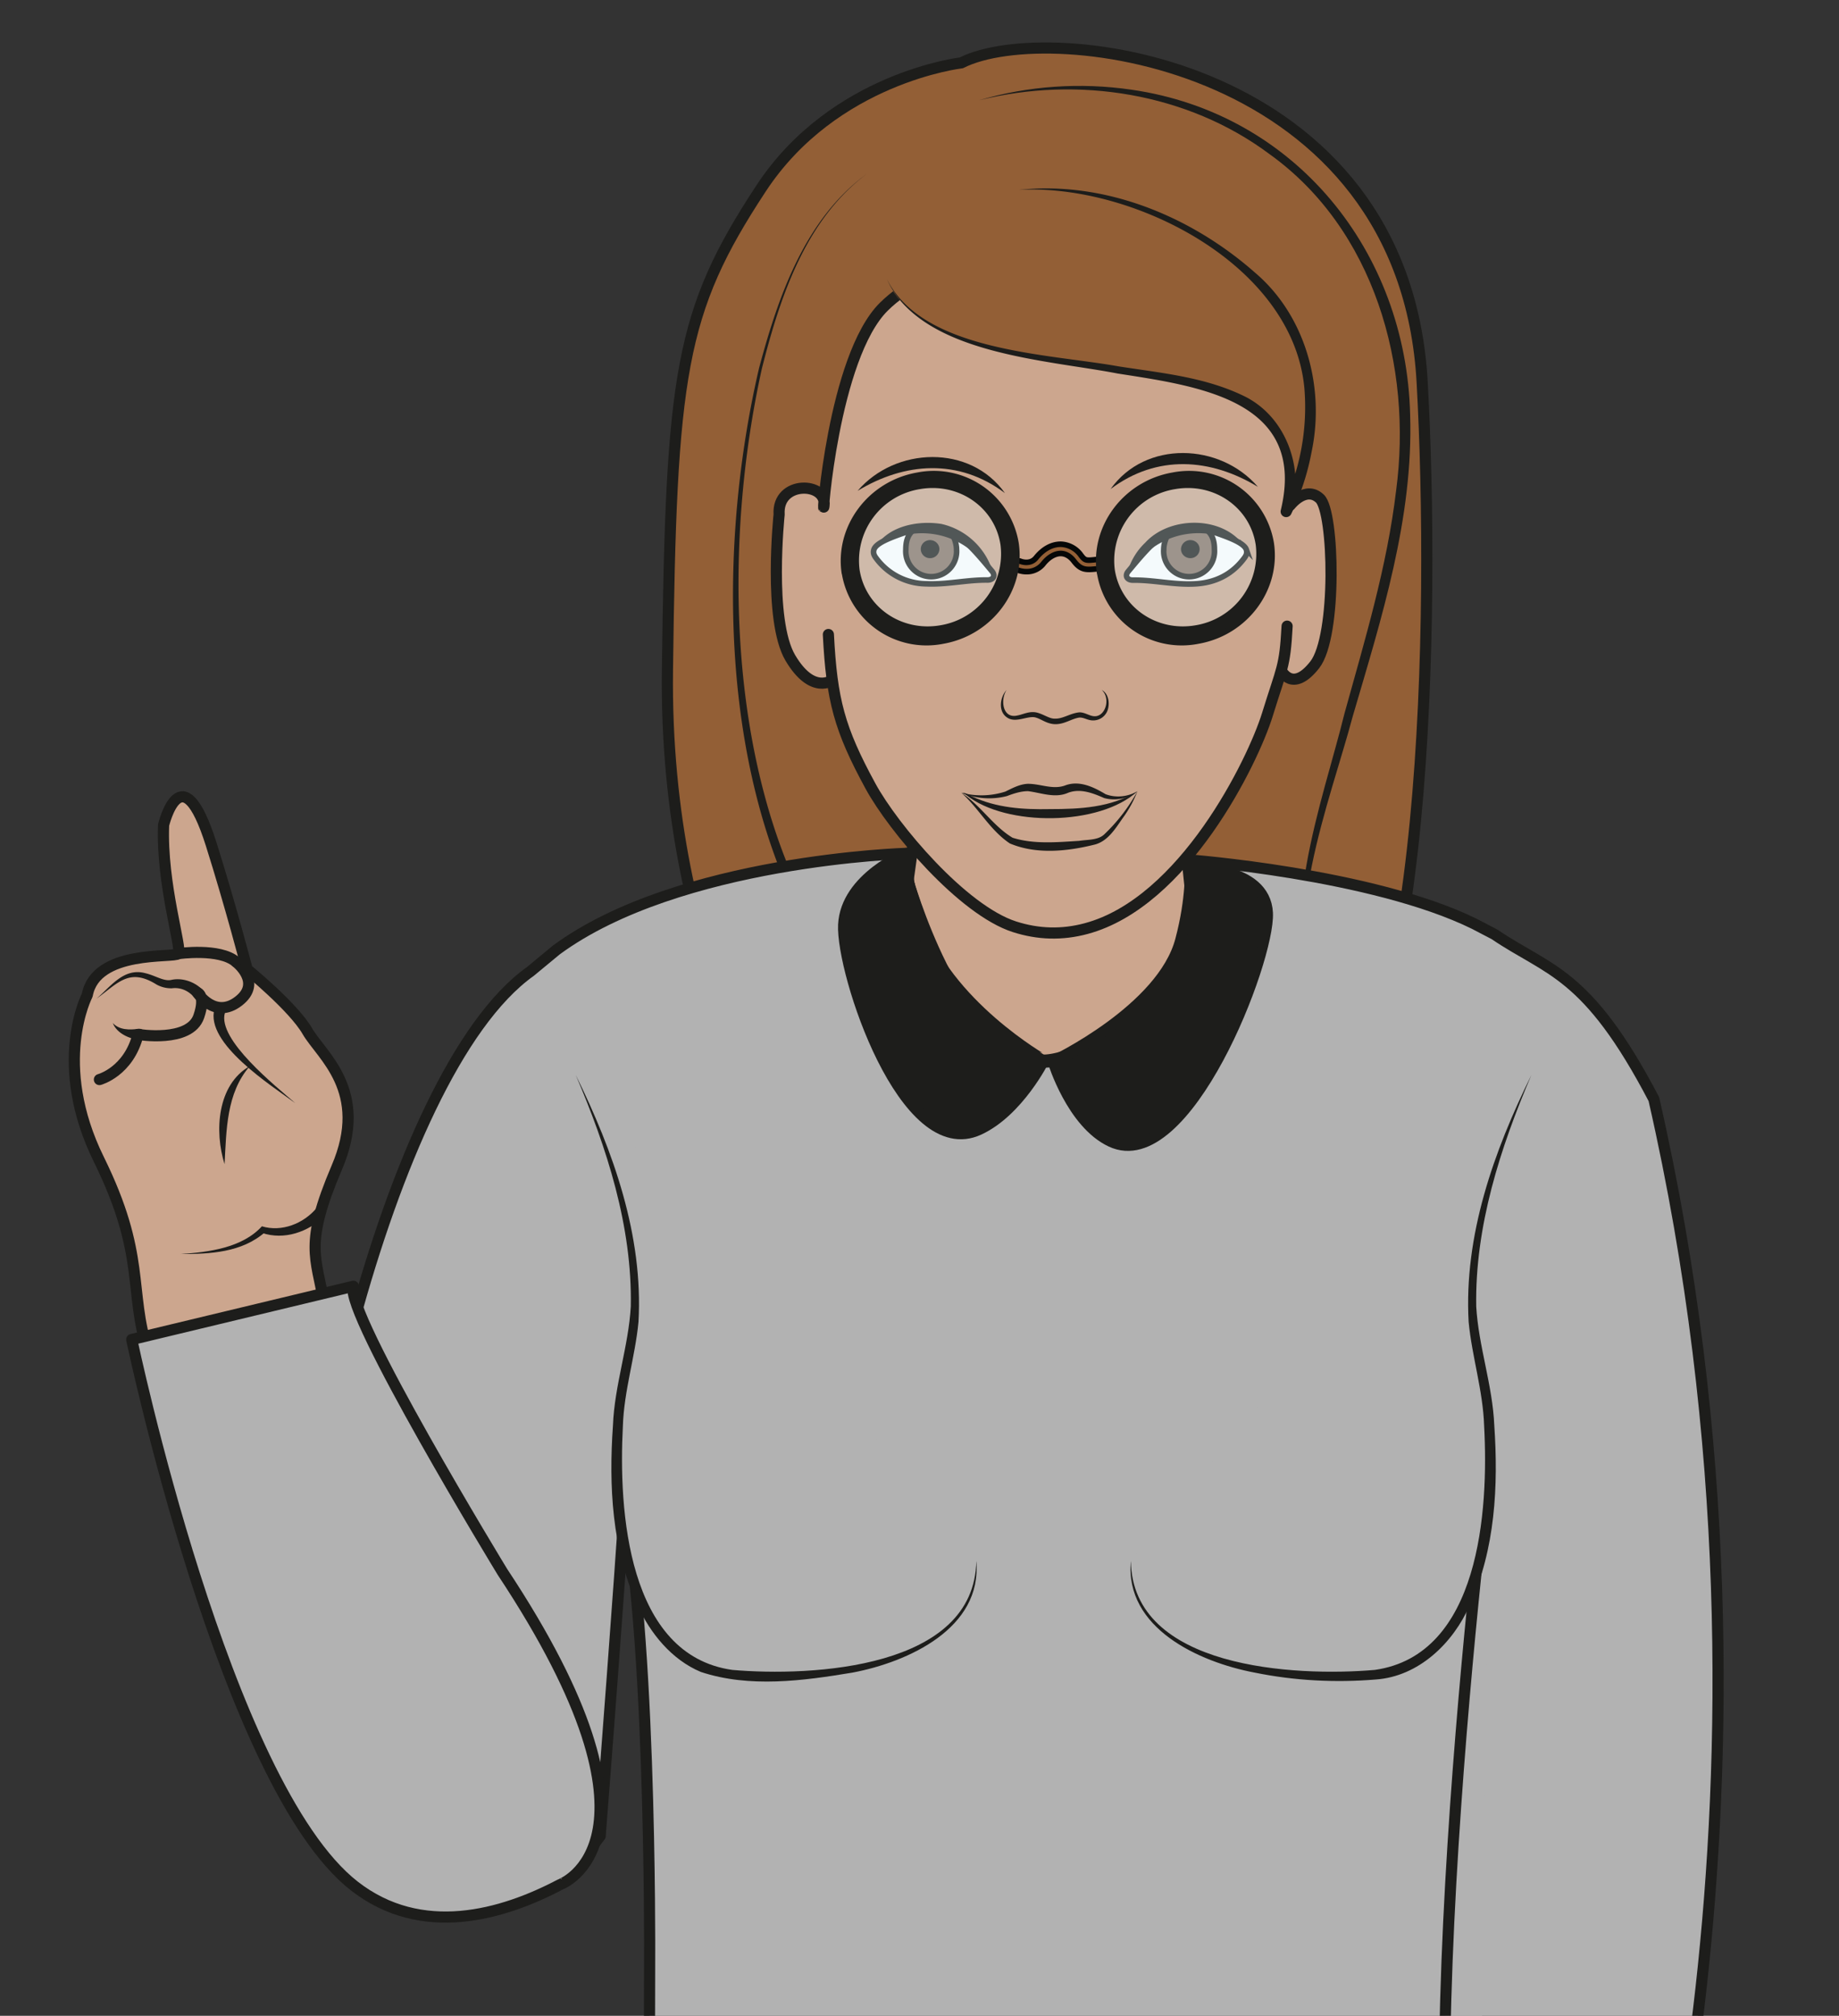 <?xml version="1.0" encoding="UTF-8" standalone="no"?><svg xmlns="http://www.w3.org/2000/svg" xml:space="preserve" viewBox="0 0 219.96 241.14"><rect x="0" y="0" width="219.96" height="241.14" fill="#333333" stroke="none"/><defs><clipPath id="a" clipPathUnits="userSpaceOnUse"><path d="M0 180.86h164.97V0H0Z"/></clipPath><clipPath id="b" clipPathUnits="userSpaceOnUse"><path d="M0 180.86h164.97V0H0Z"/></clipPath><clipPath id="c" clipPathUnits="userSpaceOnUse"><path d="M99.1 137.87h14.5v-14.12H99.1Z"/></clipPath><clipPath id="d" clipPathUnits="userSpaceOnUse"><path d="M76.2 137.87h14.5v-14.12H76.2Z"/></clipPath></defs><g clip-path="url(#a)" transform="matrix(1.333 0 0 -1.333 0 241.14)"><path d="M0 0s-11.35 15.38-11.01 41.92c.33 26.54 1.1 32.09 8.4 43.19 6.54 9.96 17.97 11.27 17.97 11.27 7.9 4.02 39.76.16 41.35-28.67 1.15-20.69.53-61.92-9.95-67.71" style="fill:#935f36;fill-opacity:1;fill-rule:evenodd;stroke:#1d1d1b;stroke-width:1;stroke-linecap:round;stroke-linejoin:round;stroke-miterlimit:10;stroke-dasharray:none;stroke-opacity:1" transform="translate(70.9 78.88)"/><path d="M0 0c-5.54-4.12-7.83-11.08-9.46-17.52-3.43-15.5-3.15-35.28 4.64-49.42 1.69-2.87 3.89-5.48 6.68-7.23l-.52-.85a21.84 21.84 0 0 0-6.92 7.64c-7.71 14.4-7.77 34.3-4.13 49.92C-7.99-11.03-5.6-4.06 0 0" style="fill:#1d1d1b;fill-opacity:1;fill-rule:nonzero;stroke:none" transform="translate(77.82 165.33)"/><path d="M0 0c-4.23 7.3.35 19.18 2.23 26.88 1.83 6.61 3.83 13.2 4.64 20.02 1.49 11.16-1.93 23.47-11.4 30.24-7.3 5.44-17.14 7.03-26.02 4.8 4.4 1.3 9.1 1.62 13.68.95 14.7-2.12 24.65-14.53 25-29.16.3-9.3-2.57-18.27-5.15-27.07C.98 19.09-3.83 7.29 0 0" style="fill:#1d1d1b;fill-opacity:1;fill-rule:nonzero;stroke:none" transform="translate(118.4 89.96)"/><path d="M0 0c1.7-.93 1.19-2.88.8-3.46a4.02 4.02 0 0 1-.77-2.5C.01-7.29.43-18.4.43-18.4l-.83-5.92S3.95-40.7 11.78-40.43c4.97.17 12.55 7.92 13.71 9.86 1.17 1.93-.89 6.59-.81 10.12.07 3.53 1.14 16.49 1.14 16.49s-2.7 7.89-2.6 9.21" style="fill:#cca68e;fill-opacity:1;fill-rule:nonzero;stroke:#1d1d1b;stroke-width:1;stroke-linecap:round;stroke-linejoin:round;stroke-miterlimit:10;stroke-dasharray:none;stroke-opacity:1" transform="translate(81.88 126.19)"/><path d="M0 0c0-8.6-3.48-52.78-3.48-52.78-8.8-11.8-26.24-8.91-27.35 8.53-1.12 17.44 8.04 59.78 21.1 69.08l2.32 1.92c11 8.09 31.44 8.67 31.44 8.67l.11-2.45c.49-1.65 5.36-17.44 13.03-16.22 5.19.83 12.87 9.97 12.87 9.97l-.84 8.12s16.58-1.23 25.77-5.75l1.8-.94c4.88-3.32 8.31-3.32 14.3-14.79 14.1-61.73-2.11-113.25-2.11-113.25l-88 2.74c-.07 10.5 0 33.57 0 33.57s.17 32.42-2.86 42.8" style="fill:#b2b2b2;fill-opacity:1;fill-rule:nonzero;stroke:#1d1d1b;stroke-width:1;stroke-linecap:round;stroke-linejoin:round;stroke-miterlimit:10;stroke-dasharray:none;stroke-opacity:1" transform="translate(57.33 68.9)"/></g><g clip-path="url(#b)" transform="matrix(1.333 0 0 -1.333 0 241.14)"><path d="M0 0s7.34-14.68 4.8-24.84c-2.52-10.15-1.52-28.16 9.47-29 10.98-.86 22.14 2.39 21.67 10.23" style="fill:#b2b2b2;fill-opacity:1;fill-rule:nonzero;stroke:none" transform="translate(51.66 84.43)"/><path d="M0 0c3.37-6.84 6.07-14.42 5.63-22.17-.3-3.12-1.3-6.17-1.4-9.33-.4-7.57.4-20.56 9.82-21.89 7.16-.62 21.75.12 21.89 9.78.55-6.04-6.1-9.07-11.1-10.02-4.44-.74-9.26-1.39-13.62.06-2.62 1.1-4.54 3.47-5.68 5.99-2.3 5.03-2.58 10.72-2.2 16.14.14 3.6 1.4 7.1 1.6 10.67C5.08-13.61 2.8-6.55 0 0" style="fill:#1d1d1b;fill-opacity:1;fill-rule:nonzero;stroke:none" transform="translate(51.66 84.43)"/><path d="M0 0c-17.79-11.81-19.6-4.75-24.53.94-4.61 5.33-13.66 34.92-15.41 40.48-1.76 5.57-.15 8.62-4.4 17.25s-1.04 14.75-1.04 14.75c.77 4.14 7.8 3.3 8.17 3.72.36.42-1.53 6.24-1.32 11.54 0 0 1.6 6.7 4.26-1.69 1.7-5.37 3.24-11.26 3.24-11.26s4.14-3.37 5.4-5.55c1.27-2.2 5.6-5.34 2.64-12.24-2.94-6.9-1.86-8-1.15-12.13.72-4.13 8.5-17.26 12.36-23.33 3.86-6.07 6.66-16.6 6.66-16.6" style="fill:#cca68e;fill-opacity:1;fill-rule:nonzero;stroke:#1d1d1b;stroke-width:1;stroke-linecap:round;stroke-linejoin:round;stroke-miterlimit:10;stroke-dasharray:none;stroke-opacity:1" transform="translate(53.21 18.18)"/><path d="M0 0c2.53.17 5.53.55 7.3 2.49 1.77-.54 3.73.24 4.9 1.63l.73-.7C11.48 1.98 9.3 1.22 7.3 1.9l.3.08C5.5.13 2.64 0 0 0" style="fill:#1d1d1b;fill-opacity:1;fill-rule:nonzero;stroke:none" transform="translate(16.2 68.36)"/><path d="M0 0s2.63.7 3.47 4.05c0 0 4.63-.78 5.45 1.62.65 1.91-.13 2.13-.13 2.13s1.55-2.43 3.7-.76c2.16 1.67-.22 3.51-.22 3.51" style="fill:none;stroke:#1d1d1b;stroke-width:1;stroke-linecap:round;stroke-linejoin:round;stroke-miterlimit:10;stroke-dasharray:none;stroke-opacity:1" transform="translate(8.92 84.02)"/><path d="M0 0c.6-.64 1.5-.62 2.3-.52.66.1.8-.9.15-1C1.5-1.43.36-.93 0 0" style="fill:#1d1d1b;fill-opacity:1;fill-rule:nonzero;stroke:none" transform="translate(10.12 89.09)"/><path d="M0 0c1.27 1.08 2.46 2.83 4.41 2.29.89-.21 1.62-.74 2.3-.6.91.21 1.99-.11 2.71-.79.52-.48-.27-1.23-.73-.68-.48.51-1.15.82-1.92.72a2.7 2.7 0 0 0-1.38.34C2.92 2.82 1.92 1.38 0 0" style="fill:#1d1d1b;fill-opacity:1;fill-rule:nonzero;stroke:none" transform="translate(8.65 91.27)"/><path d="M0 0s3.7.53 5.18-.74" style="fill:none;stroke:#1d1d1b;stroke-width:1;stroke-linecap:round;stroke-linejoin:round;stroke-miterlimit:10;stroke-dasharray:none;stroke-opacity:1" transform="translate(16 95.32)"/><path d="M0 0c-2.17 1.6-8.1 5.36-7.26 8.44.22.61 1.16.28.94-.34C-7.02 5.71-1.75 1.52 0 0" style="fill:#1d1d1b;fill-opacity:1;fill-rule:nonzero;stroke:none" transform="translate(26.5 81.9)"/><path d="M0 0c-.92 2.92-.68 7.13 2.27 8.8C.15 6.37.17 3.05 0 0" style="fill:#1d1d1b;fill-opacity:1;fill-rule:nonzero;stroke:none" transform="translate(20.15 76.43)"/><path d="M0 0s-14.26 23.4-13.37 25.63l-19.89-4.78s8.38-40 19.97-49.04c6.02-4.7 13.25-2.63 18.5.14C5.2-28.05 16-24.15 0 0" style="fill:#b2b2b2;fill-opacity:1;fill-rule:nonzero;stroke:none" transform="translate(45.08 39.84)"/><path d="M0 0s-14.26 23.4-13.37 25.63l-19.89-4.78s8.38-40 19.97-49.04c6.02-4.7 13.25-2.63 18.5.14C5.2-28.05 16-24.15 0 0z" style="fill:none;stroke:#1d1d1b;stroke-width:1;stroke-linecap:round;stroke-linejoin:round;stroke-miterlimit:10;stroke-dasharray:none;stroke-opacity:1" transform="translate(45.08 39.84)"/><path d="M0 0s-8.26-65.97-1-80.7" style="fill:#b2b2b2;fill-opacity:1;fill-rule:nonzero;stroke:#1d1d1b;stroke-width:1;stroke-linecap:round;stroke-linejoin:round;stroke-miterlimit:10;stroke-dasharray:none;stroke-opacity:1" transform="translate(133.6 50.14)"/><path d="M0 0s-7.34-14.68-4.8-24.84c2.52-10.15 1.52-28.16-9.47-29-10.98-.86-22.14 2.39-21.67 10.23" style="fill:#b2b2b2;fill-opacity:1;fill-rule:nonzero;stroke:none" transform="translate(137.41 84.43)"/><path d="M0 0c-2.8-6.54-5.07-13.6-4.95-20.77.2-3.56 1.47-7.07 1.62-10.67.37-5.42.09-11.11-2.2-16.14-1.49-3.4-4.58-6.4-8.43-6.67-3.65-.3-7.3-.11-10.88.62-5 .95-11.65 3.99-11.1 10.02.14-9.66 14.73-10.4 21.89-9.78 9.43 1.34 10.22 14.32 9.81 21.89-.1 3.16-1.09 6.21-1.39 9.33C-6.07-14.4-3.37-6.84 0 0" style="fill:#1d1d1b;fill-opacity:1;fill-rule:nonzero;stroke:none" transform="translate(137.41 84.43)"/><path d="M0 0s-1.78-1.38-3.78 2c-2 3.4-1 12.86-1 12.86-.2 3.1 4.31 2.92 4.03.8-.26-1.97.8 13.36 5.38 17.86 7.7 7.57 27.67 5.86 30.57 2.34 2.9-3.52 7.35-8.76 5.88-20.17 0 0 1.38 1.8 2.66.6 1.28-1.18 1.55-12.36-.46-14.92-2.01-2.57-3-.51-3-.51" style="fill:#cca68e;fill-opacity:1;fill-rule:evenodd;stroke:#1d1d1b;stroke-width:1;stroke-linecap:round;stroke-linejoin:round;stroke-miterlimit:10;stroke-dasharray:none;stroke-opacity:1" transform="translate(74.69 119.87)"/><path d="M0 0c.3-5.88.98-8.47 3.78-13.61 2.06-3.78 8.27-11.13 12.92-12.62 2.11-.68 4.26-.75 6.44-.16 8.77 2.36 14.93 14.95 16.25 19.2 1.31 4.25 1.57 4.2 1.77 7.94" style="fill:#cca68e;fill-opacity:1;fill-rule:evenodd;stroke:#1d1d1b;stroke-width:1;stroke-linecap:round;stroke-linejoin:round;stroke-miterlimit:10;stroke-dasharray:none;stroke-opacity:1" transform="translate(74.33 123.96)"/><path d="M0 0c-.58-.87-.36-2.6.96-2.29.53.09 1.1.44 1.81.25.61-.17 1.11-.56 1.58-.53.66-.03 1.33.45 2.07.55.47.08.93-.26 1.32-.32C8.83-2.55 9.4-.78 8.54 0c.56-.3.7-1.03.58-1.61A1.37 1.37 0 0 0 7.7-2.73c-.48.02-.8.3-1.21.25-.7-.12-1.3-.6-2.13-.59-.74.02-1.21.44-1.72.59-.7.23-1.8-.53-2.58 0C-.79-1.94-.59-.63 0 0" style="fill:#1d1d1b;fill-opacity:1;fill-rule:nonzero;stroke:none" transform="translate(90.32 118.98)"/><path d="M0 0c-3.37-3.12-11.77-3.2-15.34-.35-.14.09-.28.21-.45.21.36.04.66-.2.97-.33 2.17-1.02 4.57-1.18 6.94-1.13 2.73 0 5.49.13 7.88 1.6" style="fill:#1d1d1b;fill-opacity:1;fill-rule:nonzero;stroke:none" transform="translate(102.06 109.89)"/><path d="M0 0a3.4 3.4 0 0 0-2.98-.61c-1.05.46-2.14.88-3.23.48-1.18-.53-2.44 0-3.61.14-.61 0-1.23-.19-1.89-.44a6.4 6.4 0 0 0-4.08.3 7.02 7.02 0 0 1 3.93.1c.59.28 1.25.66 2.01.7C-8.68.68-7.58.1-6.44.54c1.27.46 2.56-.19 3.58-.8C-1.94-.61-.87-.5 0 0" style="fill:#1d1d1b;fill-opacity:1;fill-rule:nonzero;stroke:none" transform="translate(102.06 109.89)"/><path d="M0 0c1.7-1.1 2.87-3.01 4.59-4.03 1.9-.6 4-.4 5.97-.28.74.12 1.67.05 2.23.56a15.9 15.9 0 0 1 3 3.89 10.5 10.5 0 0 0-1.17-2.2c-.73-1-1.42-2.3-2.73-2.6-2.43-.6-5.19-.88-7.55.12C2.56-3.35 1.56-1.4 0 0" style="fill:#1d1d1b;fill-opacity:1;fill-rule:nonzero;stroke:none" transform="translate(86.27 109.75)"/><path d="M0 0c.96-.77 1.99-2.03 2.77-2.96.34-.4.11-.8-.42-.79-1.84.02-3.66-.43-5.5-.34a5.64 5.64 0 0 0-4.46 2.28c-.17.22-.32.46-.21.8.02.07.06.13.11.2.4.52 1.63.97 3.03 1.44 1.53.5 3.5.33 4.68-.63" style="fill:#fff;fill-opacity:1;fill-rule:nonzero;stroke:#1d1d1b;stroke-width:.5;stroke-linecap:butt;stroke-linejoin:miter;stroke-miterlimit:10;stroke-dasharray:none;stroke-opacity:1" transform="translate(86.24 132.6)"/><path d="M0 0c.29-.38.5-1 .5-1.52a2.28 2.28 0 1 0-4.55 0c0 .72.16 1.33.68 1.75 0 0 .96.2 1.49.17 0 0 .84-.05 1.2-.16C-.34.13 0 0 0 0" style="fill:#877164;fill-opacity:1;fill-rule:evenodd;stroke:none" transform="translate(85.33 133.1)"/><path d="M0 0c.29-.38.5-1 .5-1.52a2.28 2.28 0 1 0-4.55 0c0 .72.16 1.33.68 1.75 0 0 .96.2 1.49.17 0 0 .84-.05 1.2-.16C-.34.13 0 0 0 0Z" style="fill:none;stroke:#1d1d1b;stroke-width:.5;stroke-linecap:butt;stroke-linejoin:miter;stroke-miterlimit:10;stroke-dasharray:none;stroke-opacity:1" transform="translate(85.33 133.1)"/><path d="M0 0a.83.83 0 0 0-.84-.81.82.82 0 0 0-.83.81c0 .45.37.81.83.81C-.38.81 0 .45 0 0" style="fill:#1d1d1b;fill-opacity:1;fill-rule:evenodd;stroke:none" transform="translate(84.29 131.62)"/><path d="M0 0c1.1 2.08 3.85 2.65 6.06 2.3a6.26 6.26 0 0 0 4.68-4.58A9.24 9.24 0 0 1 8.57.03 7.05 7.05 0 0 1 0 0" style="fill:#1d1d1b;fill-opacity:1;fill-rule:nonzero;stroke:none" transform="translate(78.42 131.58)"/><path d="M0 0c3.39 3.96 10.1 4.2 13.22-.2C9.07 2.92 4.24 2.58 0 0" style="fill:#1d1d1b;fill-opacity:1;fill-rule:nonzero;stroke:none" transform="translate(76.95 136.85)"/><path d="M0 0c-4.25 2.58-9.07 2.92-13.22-.2C-10.1 4.2-3.4 3.96 0 0" style="fill:#1d1d1b;fill-opacity:1;fill-rule:nonzero;stroke:none" transform="translate(112.87 137.21)"/><path d="M0 0c-.96-.77-1.99-2.03-2.77-2.96-.34-.4-.11-.8.42-.79 1.84.02 3.66-.43 5.5-.34 1.87.08 3.38.84 4.46 2.28.17.22.32.46.21.8a.67.67 0 0 1-.11.2C7.3-.29 6.08.16 4.68.63 3.15 1.13 1.18.96 0 0" style="fill:#fff;fill-opacity:1;fill-rule:nonzero;stroke:#1d1d1b;stroke-width:.5;stroke-linecap:butt;stroke-linejoin:miter;stroke-miterlimit:10;stroke-dasharray:none;stroke-opacity:1" transform="translate(104.01 132.59)"/><path d="M0 0c-.29-.38-.5-1-.5-1.52a2.28 2.28 0 1 1 4.55 0c0 .72-.16 1.33-.68 1.75 0 0-.96.2-1.49.17 0 0-.84-.05-1.2-.16C.34.13 0 0 0 0" style="fill:#877164;fill-opacity:1;fill-rule:evenodd;stroke:none" transform="translate(104.92 133.1)"/><path d="M0 0c-.29-.38-.5-1-.5-1.52a2.28 2.28 0 1 1 4.55 0c0 .72-.16 1.33-.68 1.75 0 0-.96.2-1.49.17 0 0-.84-.05-1.2-.16C.34.13 0 0 0 0Z" style="fill:none;stroke:#1d1d1b;stroke-width:.5;stroke-linecap:butt;stroke-linejoin:miter;stroke-miterlimit:10;stroke-dasharray:none;stroke-opacity:1" transform="translate(104.92 133.1)"/><path d="M0 0c0-.45.38-.81.84-.81.46 0 .83.36.83.81 0 .45-.37.81-.83.81A.83.83 0 0 1 0 0" style="fill:#1d1d1b;fill-opacity:1;fill-rule:evenodd;stroke:none" transform="translate(105.97 131.62)"/><path d="M0 0a7.05 7.05 0 0 1-8.57.04 9.26 9.26 0 0 1-2.17-2.32A5.8 5.8 0 0 0-9.08.62C-6.8 3.13-1.75 3.06 0 0" style="fill:#1d1d1b;fill-opacity:1;fill-rule:nonzero;stroke:none" transform="translate(111.84 131.58)"/><path d="M0 0s10.12 1.45 20.25-7.1c10.59-8.94 3.72-21.79 3.72-21.79s1.81 5.47-2.6 9.12C15.02-14.53-7.98-17.27-11.87-8" style="fill:#935f36;fill-opacity:1;fill-rule:nonzero;stroke:none" transform="translate(91.43 163.86)"/><path d="M0 0c7.72.83 15.48-2.38 21.22-7.46 4.54-3.88 6.26-10.33 5.03-16.09a21.96 21.96 0 0 0-1.84-5.57.5.5 0 0 0-.92.36c2.39 9.88-7.34 11.14-14.64 12.28-6.42 1.25-17.65 1.73-20.7 8.47 3.24-6.5 14.4-6.68 20.8-7.83 3.84-.6 7.78-.95 11.34-2.71 3.76-1.9 5.34-6.55 4.15-10.5l-.91.4a20.59 20.59 0 0 1 2.08 10.86C24.57-6.66 10.2.58 0 0" style="fill:#1d1d1b;fill-opacity:1;fill-rule:nonzero;stroke:none" transform="translate(91.43 163.86)"/><path d="M0 0c-.37 0-.7.1-.92.2a.42.42 0 0 0 .34.75c.04-.02.9-.39 1.45.3.63.78 1.4 1.21 2.2 1.21h.02a2.31 2.31 0 0 0 1.81-1c.37-.48.43-.48 1.42-.37l.13.01c.24.03.43-.14.46-.37a.42.42 0 0 0-.37-.45L6.4.26C5.38.15 4.9.1 4.25.96c-.33.43-.73.66-1.16.67h-.01c-.53 0-1.09-.33-1.55-.9A1.88 1.88 0 0 0 0 0" style="fill:#935f36;fill-opacity:1;fill-rule:nonzero;stroke:none" transform="translate(92.1 129.6)"/><path d="M0 0c-.37 0-.7.1-.92.2a.42.42 0 0 0 .34.75c.04-.02.9-.39 1.45.3.63.78 1.4 1.21 2.2 1.21h.02a2.31 2.31 0 0 0 1.81-1c.37-.48.43-.48 1.42-.37l.13.01c.24.03.43-.14.46-.37a.42.42 0 0 0-.37-.45L6.4.26C5.38.15 4.9.1 4.25.96c-.33.43-.73.66-1.16.67h-.01c-.53 0-1.09-.33-1.55-.9A1.88 1.88 0 0 0 0 0Z" style="fill:none;stroke:#060707;stroke-width:.5;stroke-linecap:butt;stroke-linejoin:miter;stroke-miterlimit:10;stroke-dasharray:none;stroke-opacity:1" transform="translate(92.1 129.6)"/><g clip-path="url(#c)" style="opacity:.28"><path d="M0 0c1.64-3.5 0-7.73-3.65-9.44-3.66-1.71-7.95-.26-9.59 3.24-1.64 3.5 0 7.73 3.65 9.44C-5.93 4.95-1.64 3.5 0 0" style="fill:#d8ecf5;fill-opacity:1;fill-rule:nonzero;stroke:none" transform="translate(112.97 133.9)"/></g><path d="M0 0a6.74 6.74 0 0 0 5.61 7.5c3.63.64 7-1.7 7.53-5.2a6.74 6.74 0 0 0-5.6-7.51C3.9-5.84.54-3.51 0 0m-1.1-.28a7.46 7.46 0 0 1 8.81-6.1c4.25.74 7.19 4.67 6.57 8.78a7.47 7.47 0 0 1-8.82 6.1C1.2 7.76-1.73 3.83-1.11-.28" style="fill:#1d1d1b;fill-opacity:1;fill-rule:nonzero;stroke:none" transform="translate(99.78 129.75)"/><path d="M0 0a6.74 6.74 0 0 0 5.61 7.5c3.63.64 7-1.7 7.53-5.2a6.74 6.74 0 0 0-5.6-7.51C3.9-5.84.54-3.51 0 0Zm-1.1-.28a7.46 7.46 0 0 1 8.81-6.1c4.25.74 7.19 4.67 6.57 8.78a7.47 7.47 0 0 1-8.82 6.1C1.2 7.76-1.73 3.83-1.11-.28Z" style="fill:none;stroke:#1d1d1b;stroke-width:.5;stroke-linecap:round;stroke-linejoin:round;stroke-miterlimit:10;stroke-dasharray:none;stroke-opacity:1" transform="translate(99.78 129.75)"/><g clip-path="url(#d)" style="opacity:.28"><path d="M0 0c1.64-3.5 0-7.73-3.65-9.44-3.66-1.71-7.95-.26-9.59 3.24-1.64 3.5 0 7.73 3.65 9.44C-5.93 4.95-1.64 3.5 0 0" style="fill:#d8ecf5;fill-opacity:1;fill-rule:nonzero;stroke:none" transform="translate(90.07 133.9)"/></g><path d="M0 0a6.74 6.74 0 0 0 5.61 7.5c3.63.64 7-1.7 7.53-5.2a6.74 6.74 0 0 0-5.6-7.51C3.9-5.84.54-3.51 0 0m-1.1-.28a7.46 7.46 0 0 1 8.81-6.1c4.25.74 7.19 4.67 6.57 8.78a7.47 7.47 0 0 1-8.82 6.1C1.2 7.76-1.73 3.83-1.11-.28" style="fill:#1d1d1b;fill-opacity:1;fill-rule:nonzero;stroke:none" transform="translate(76.88 129.75)"/><path d="M0 0a6.74 6.74 0 0 0 5.61 7.5c3.63.64 7-1.7 7.53-5.2a6.74 6.74 0 0 0-5.6-7.51C3.9-5.84.54-3.51 0 0Zm-1.1-.28a7.46 7.46 0 0 1 8.81-6.1c4.25.74 7.19 4.67 6.57 8.78a7.47 7.47 0 0 1-8.82 6.1C1.2 7.76-1.73 3.83-1.11-.28Z" style="fill:none;stroke:#1d1d1b;stroke-width:.5;stroke-linecap:round;stroke-linejoin:round;stroke-miterlimit:10;stroke-dasharray:none;stroke-opacity:1" transform="translate(76.88 129.75)"/><path d="M0 0s6.71.24 6.92-4.02c.2-4.26-7.3-23.65-14.02-20.51-3.52 1.64-5.2 7.19-5.2 7.19S-2.48-12.68-.85-6.45C.16-2.65 0 0 0 0" style="fill:#1d1d1b;fill-opacity:1;fill-rule:nonzero;stroke:none" transform="translate(106.8 102.99)"/><path d="M0 0s6.71.24 6.92-4.02c.2-4.26-7.3-23.65-14.02-20.51-3.52 1.64-5.2 7.19-5.2 7.19S-2.48-12.68-.85-6.45C.16-2.65 0 0 0 0Z" style="fill:none;stroke:#1d1d1b;stroke-width:1;stroke-linecap:round;stroke-linejoin:round;stroke-miterlimit:10;stroke-dasharray:none;stroke-opacity:1" transform="translate(106.8 102.99)"/><path d="M0 0s-5.46-2.17-5.66-6.42c-.2-4.26 5.43-21.5 12.15-18.36 3.52 1.63 5.81 6.22 5.81 6.22S3.52-13.58 1.02-6.05C-.15-2.54 0 0 0 0" style="fill:#1d1d1b;fill-opacity:1;fill-rule:nonzero;stroke:none" transform="translate(81.36 104.32)"/><path d="M0 0s-5.46-2.17-5.66-6.42c-.2-4.26 5.43-21.5 12.15-18.36 3.52 1.63 5.81 6.22 5.81 6.22S3.52-13.58 1.02-6.05C-.15-2.54 0 0 0 0Z" style="fill:none;stroke:#1d1d1b;stroke-width:1;stroke-linecap:round;stroke-linejoin:round;stroke-miterlimit:10;stroke-dasharray:none;stroke-opacity:1" transform="translate(81.36 104.32)"/></g></svg>
